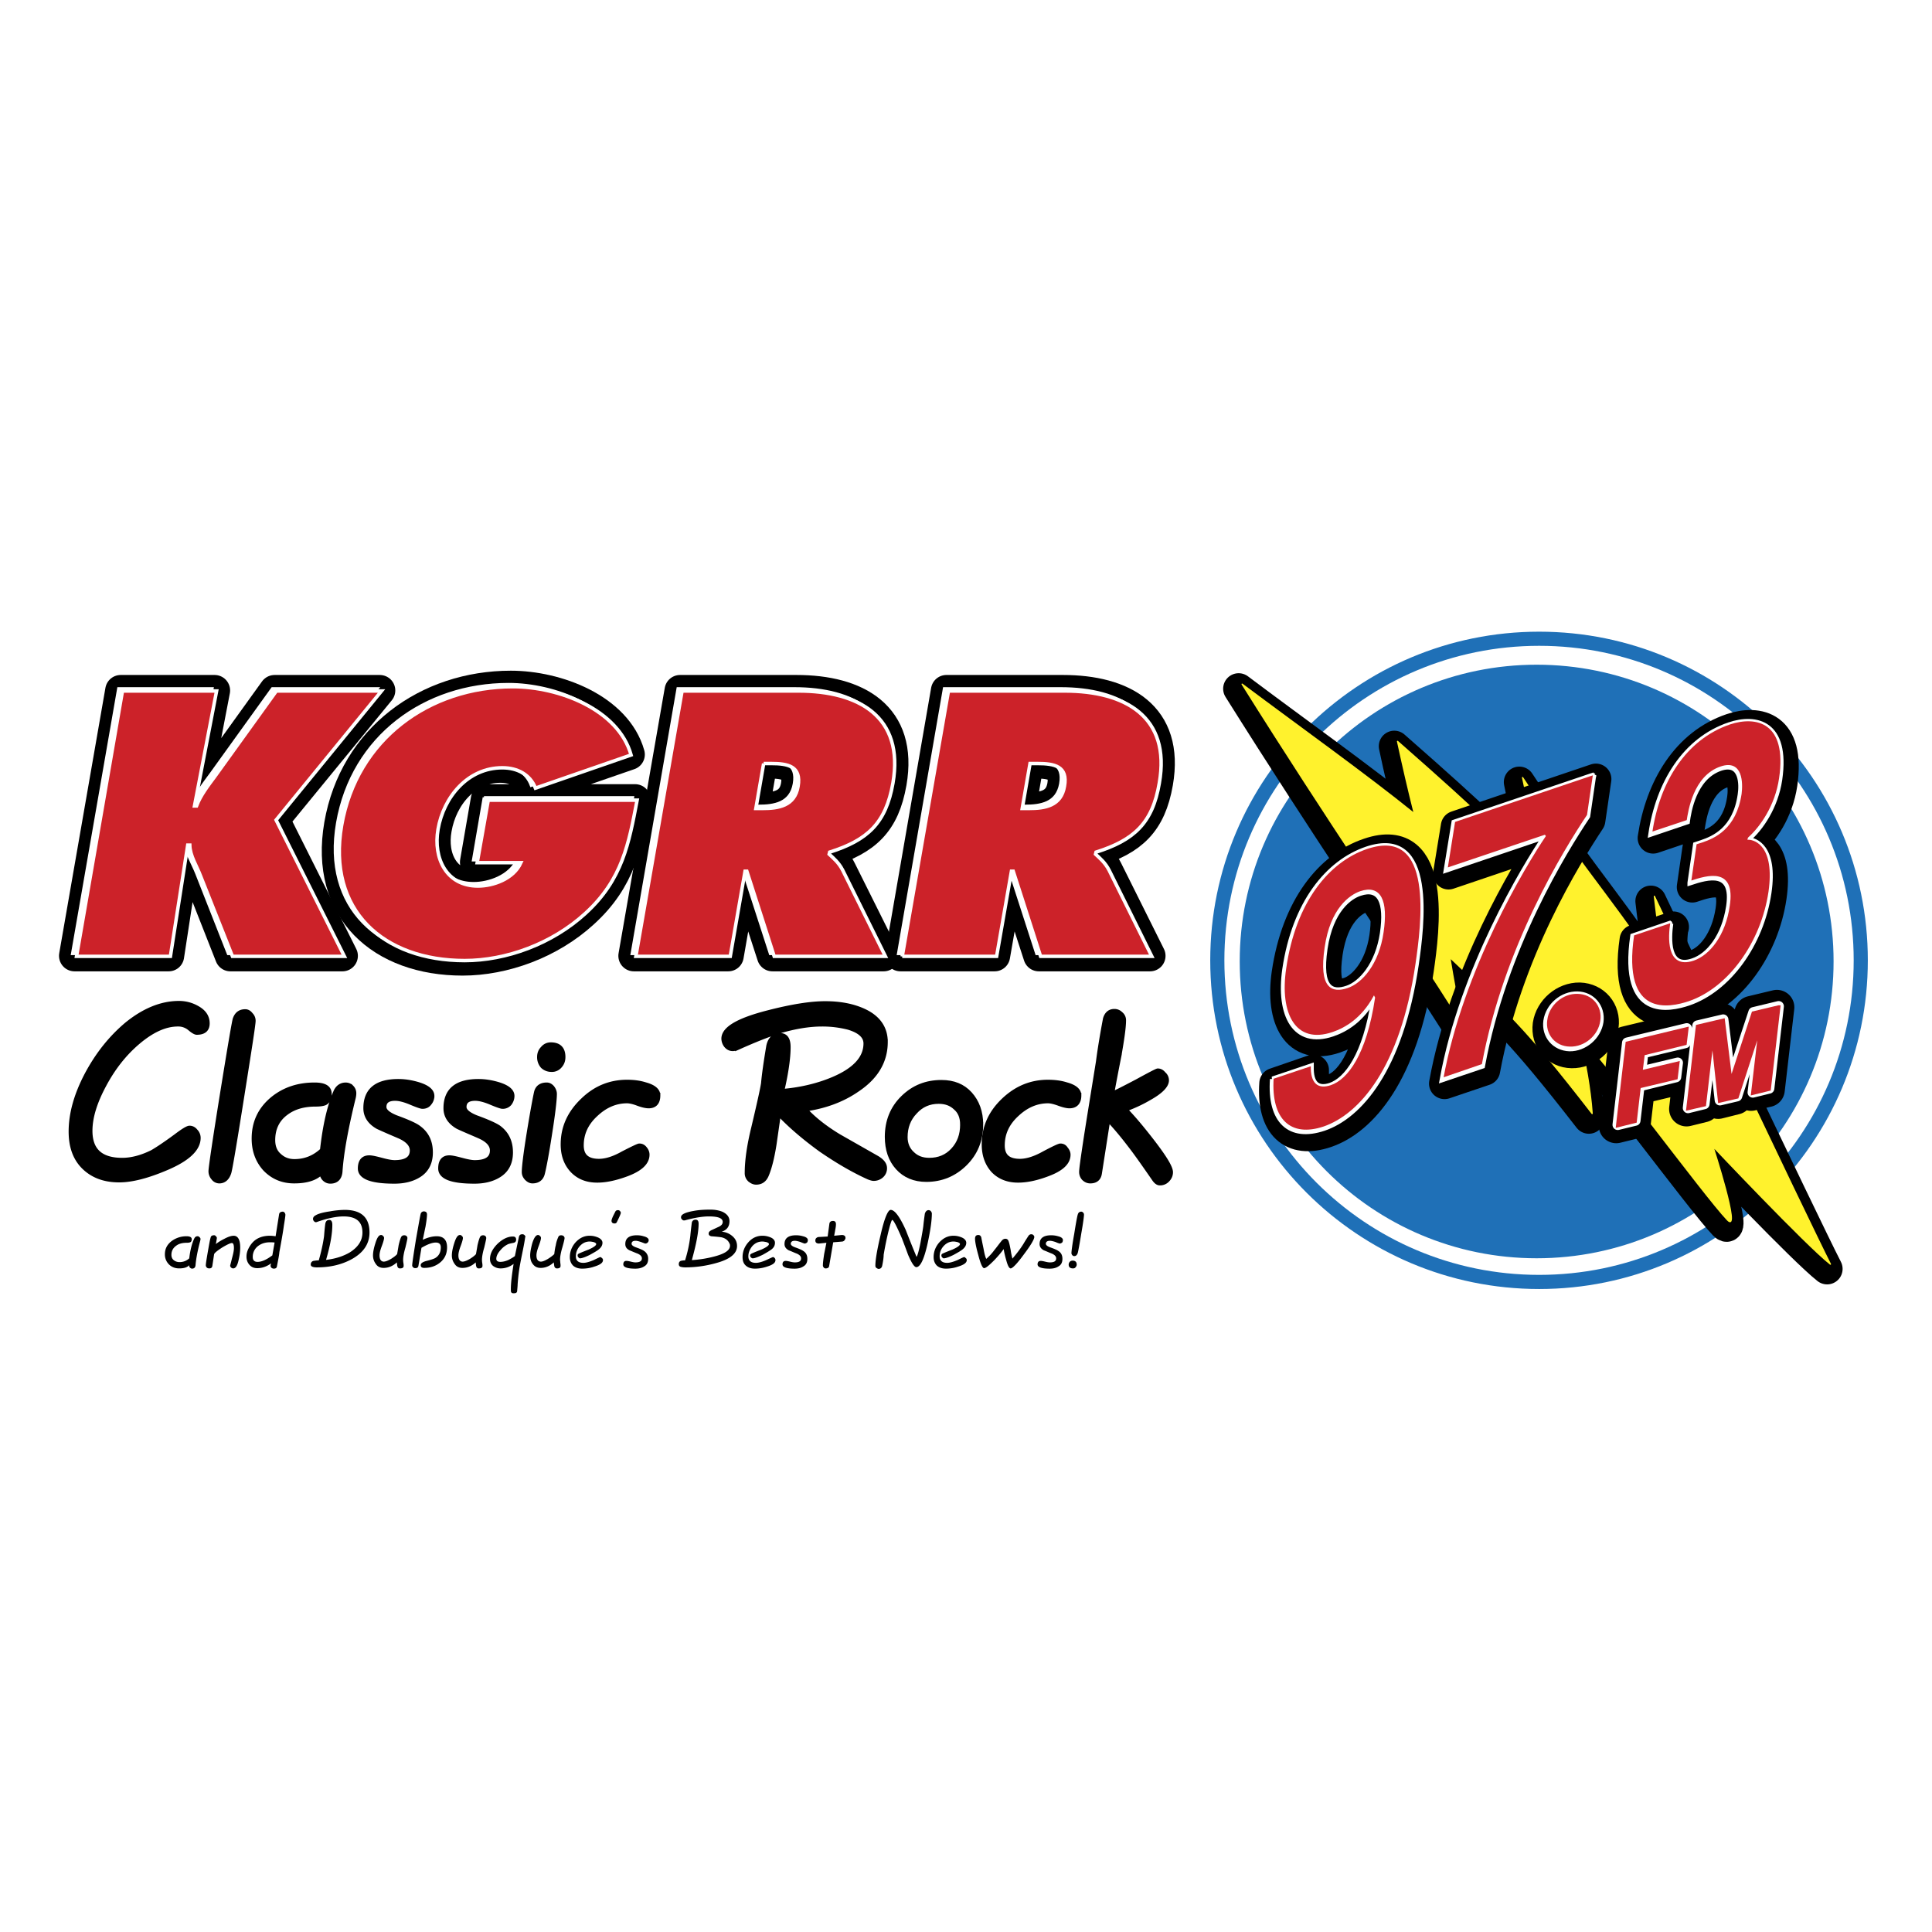 <svg xmlns="http://www.w3.org/2000/svg" width="2500" height="2500" viewBox="0 0 192.756 192.756"><path fill-rule="evenodd" clip-rule="evenodd" fill="#fff" d="M0 0h192.756v192.756H0V0z"/><path d="M7.434 95.364h9.393l1.703-11.096h.201c.025 1.077.702 2.079 1.102 3.081l3.156 8.016H34.16l-6.813-13.601L37.892 68.89H27.397l-6.111 8.491c-.702.952-1.479 1.903-1.854 2.98h-.226l2.205-11.472h-9.368L7.434 95.364z" fill-rule="evenodd" clip-rule="evenodd" stroke="#000" stroke-width="3.093" stroke-linecap="round" stroke-linejoin="round" stroke-miterlimit="2.613"/><path d="M48.512 79.784l-1.077 6.237h4.358c-.752 1.628-2.806 2.329-4.309 2.329-3.131 0-4.483-2.755-3.957-5.661.551-3.206 2.956-6.137 6.387-6.137 1.553 0 2.806.702 3.307 2.029l9.568-3.306c-1.277-4.534-7.213-6.813-11.822-6.813-8.316 0-15.58 5.21-17.083 13.826-1.478 8.517 4.208 13.501 12.273 13.501 4.107 0 8.716-1.653 12.048-4.709 3.732-3.381 4.358-6.988 5.159-11.296H48.512z" fill-rule="evenodd" clip-rule="evenodd" stroke="#000" stroke-width="3.093" stroke-linecap="round" stroke-linejoin="round" stroke-miterlimit="2.613"/><path d="M63.24 95.364h9.417l1.478-8.491h.175l2.755 8.491h11.097l-4.283-8.591c-.376-.777-.902-1.203-1.328-1.603l.025-.201c3.808-1.202 5.636-2.88 6.337-6.888 1.152-6.662-3.456-9.192-9.443-9.192H67.849L63.24 95.364zm12.774-19.237h.727c1.653 0 3.056.25 2.705 2.28-.351 1.954-1.979 2.204-3.557 2.204h-.651l.776-4.484z" fill-rule="evenodd" clip-rule="evenodd"/><path d="M63.24 95.364h9.417l1.478-8.491h.175l2.755 8.491h11.097l-4.283-8.591c-.376-.777-.902-1.203-1.328-1.603l.025-.201c3.808-1.202 5.636-2.88 6.337-6.888 1.152-6.662-3.456-9.192-9.443-9.192H67.849L63.24 95.364zm12.774-19.237h.727c1.653 0 3.056.25 2.705 2.28-.351 1.954-1.979 2.204-3.557 2.204h-.651l.776-4.484z" fill="none" stroke="#000" stroke-width="3.093" stroke-linecap="round" stroke-linejoin="round" stroke-miterlimit="2.613"/><path d="M89.84 95.364h9.394l1.477-8.491h.176l2.756 8.491h11.096l-4.283-8.591c-.377-.777-.902-1.203-1.328-1.603l.025-.201c3.807-1.202 5.637-2.88 6.338-6.888 1.15-6.662-3.457-9.192-9.443-9.192H94.424L89.84 95.364zm12.75-19.237h.727c1.652 0 3.055.25 2.705 2.28-.352 1.954-1.979 2.204-3.557 2.204h-.65l.775-4.484z" fill-rule="evenodd" clip-rule="evenodd"/><path d="M89.84 95.364h9.394l1.477-8.491h.176l2.756 8.491h11.096l-4.283-8.591c-.377-.777-.902-1.203-1.328-1.603l.025-.201c3.807-1.202 5.637-2.88 6.338-6.888 1.15-6.662-3.457-9.192-9.443-9.192H94.424L89.84 95.364zm12.75-19.237h.727c1.652 0 3.055.25 2.705 2.28-.352 1.954-1.979 2.204-3.557 2.204h-.65l.775-4.484z" fill="none" stroke="#000" stroke-width="3.093" stroke-linecap="round" stroke-linejoin="round" stroke-miterlimit="2.613"/><path d="M7.208 95.163h9.393l1.703-11.096h.226c0 1.077.676 2.053 1.077 3.081l3.156 8.015h11.172l-6.813-13.601 10.545-12.875H27.171l-6.111 8.491c-.702.952-1.453 1.903-1.854 2.98h-.225l2.204-11.472h-9.368L7.208 95.163z" fill-rule="evenodd" clip-rule="evenodd" fill="#fff" stroke="#fff" stroke-width=".258" stroke-miterlimit="2.613"/><path d="M48.287 79.559l-1.077 6.262h4.358c-.751 1.603-2.806 2.305-4.309 2.305-3.131 0-4.483-2.73-3.958-5.635.551-3.207 2.956-6.162 6.387-6.162 1.553 0 2.806.701 3.307 2.054l9.568-3.306c-1.278-4.534-7.214-6.813-11.823-6.813-8.315 0-15.58 5.185-17.083 13.826-1.478 8.516 4.208 13.5 12.273 13.5 4.108 0 8.717-1.653 12.048-4.708 3.732-3.382 4.358-6.988 5.16-11.322H48.287v-.001z" fill-rule="evenodd" clip-rule="evenodd" fill="#fff" stroke="#fff" stroke-width=".258" stroke-miterlimit="2.613"/><path d="M63.04 95.163h9.393l1.478-8.516h.176l2.755 8.516h11.096l-4.283-8.616c-.376-.777-.901-1.177-1.327-1.578l.024-.2c3.808-1.203 5.636-2.881 6.337-6.889 1.152-6.663-3.457-9.192-9.443-9.192H67.624L63.04 95.163zm12.749-19.261h.727c1.653 0 3.056.25 2.705 2.304-.351 1.954-1.979 2.204-3.557 2.204h-.651l.776-4.508z" fill-rule="evenodd" clip-rule="evenodd" fill="#fff"/><path d="M63.04 95.163h9.393l1.478-8.516h.176l2.755 8.516h11.096l-4.283-8.616c-.376-.777-.901-1.177-1.327-1.578l.024-.2c3.808-1.203 5.636-2.881 6.337-6.889 1.152-6.663-3.457-9.192-9.443-9.192H67.624L63.04 95.163zm12.749-19.261h.727c1.653 0 3.056.25 2.705 2.304-.351 1.954-1.979 2.204-3.557 2.204h-.651l.776-4.508z" fill="none" stroke="#fff" stroke-width=".258" stroke-miterlimit="2.613"/><path d="M89.615 95.163h9.393l1.479-8.516h.176l2.754 8.516h11.096l-4.281-8.616c-.377-.777-.902-1.177-1.328-1.578l.025-.2c3.807-1.203 5.635-2.881 6.336-6.889 1.152-6.663-3.457-9.192-9.443-9.192H94.199l-4.584 26.475zm12.75-19.261h.727c1.652 0 3.055.25 2.705 2.304-.352 1.954-1.979 2.204-3.557 2.204h-.652l.777-4.508z" fill-rule="evenodd" clip-rule="evenodd" fill="#fff"/><path d="M89.615 95.163h9.393l1.479-8.516h.176l2.754 8.516h11.096l-4.281-8.616c-.377-.777-.902-1.177-1.328-1.578l.025-.2c3.807-1.203 5.635-2.881 6.336-6.889 1.152-6.663-3.457-9.192-9.443-9.192H94.199l-4.584 26.475zm12.75-19.261h.727c1.652 0 3.055.25 2.705 2.304-.352 1.954-1.979 2.204-3.557 2.204h-.652l.777-4.508z" fill="none" stroke="#fff" stroke-width=".258" stroke-miterlimit="2.613"/><path d="M121.451 95.814c0-17.734 14.377-32.086 32.111-32.086 17.709 0 32.086 14.352 32.086 32.086 0 17.709-14.377 32.086-32.086 32.086-17.734 0-32.111-14.377-32.111-32.086z" fill-rule="evenodd" clip-rule="evenodd" fill="#fff" stroke="#1f70b7" stroke-width="1.41" stroke-miterlimit="2.613"/><path d="M123.805 95.915c0-16.281 13.227-29.48 29.506-29.48 16.307 0 29.508 13.2 29.508 29.48 0 16.306-13.201 29.505-29.508 29.505-16.28 0-29.506-13.199-29.506-29.505z" fill-rule="evenodd" clip-rule="evenodd" fill="#1f70b7" stroke="#1f70b7" stroke-width=".235" stroke-miterlimit="2.613"/><path d="M123.58 68.713c8.816 14.051 15.504 23.694 22.066 34.015-.576-2.23-.951-4.484-1.352-6.739 5.711 5.436 7.162 6.487 14.227 15.579-.176-2.553-.727-5.109-1.178-7.613 1.803 1.402 12.35 15.805 14.678 18.234 1.402 1.453-1.477-7.338-1.477-7.338s9.342 9.867 11.746 11.746c-2.33-4.533-17.582-36.694-17.582-36.694s.801 6.913 1.227 8.792c-3.982-6.914-7.539-10.27-14.352-20.665.574 2.68 1.301 7.063 1.777 9.769-4.408-4.408-5.26-5.46-14.252-13.351.502 2.405 1.076 4.81 1.678 7.214-4.833-3.932-11.345-8.54-17.206-12.949z" fill-rule="evenodd" clip-rule="evenodd" stroke="#000" stroke-width="3.093" stroke-linecap="round" stroke-linejoin="round" stroke-miterlimit="2.613"/><path d="M123.93 68.262c8.793 14.026 15.506 23.67 22.043 33.99-.576-2.205-.951-4.484-1.328-6.738 5.686 5.435 7.164 6.488 14.203 15.58-.176-2.555-.703-5.109-1.178-7.615 1.828 1.43 12.373 15.83 14.678 18.234 1.402 1.479-1.453-7.338-1.453-7.338s9.318 9.869 11.723 11.748c-2.305-4.535-17.559-36.695-17.559-36.695s.803 6.912 1.203 8.816c-3.984-6.938-7.541-10.294-14.354-20.664.602 2.68 1.328 7.038 1.779 9.743-4.408-4.383-5.236-5.435-14.252-13.35.525 2.43 1.076 4.834 1.678 7.214-4.834-3.908-11.322-8.541-17.183-12.925z" fill-rule="evenodd" clip-rule="evenodd" fill="#fff22d" stroke="#fff22d" stroke-width=".129" stroke-linecap="round" stroke-linejoin="round" stroke-miterlimit="2.613"/><path d="M132.422 95.038c.576-3.882 2.479-5.159 3.48-5.51 2.004-.677 2.705.901 2.256 3.982-.477 3.207-2.18 5.035-3.533 5.511-1.477.5-2.805.1-2.203-3.983zm-5.234 13.05c-.301 4.184 1.727 6.037 5.109 4.885 3.557-1.203 7.664-5.811 9.217-16.281.551-3.808 1.904-13.876-4.934-11.547-3.883 1.303-7.189 5.36-8.166 11.999-.65 4.508.977 7.689 4.76 6.412 1.326-.451 2.93-1.428 4.082-3.557l.051.049c-.852 5.686-2.756 8.117-4.359 8.643-1.201.426-1.953-.1-1.904-1.879v-.051l-3.856 1.327z" fill-rule="evenodd" clip-rule="evenodd"/><path d="M132.422 95.038c.576-3.882 2.479-5.159 3.48-5.51 2.004-.677 2.705.901 2.256 3.982-.477 3.207-2.18 5.035-3.533 5.511-1.477.5-2.805.1-2.203-3.983zm-5.234 13.05c-.301 4.184 1.727 6.037 5.109 4.885 3.557-1.203 7.664-5.811 9.217-16.281.551-3.808 1.904-13.876-4.934-11.547-3.883 1.303-7.189 5.36-8.166 11.999-.65 4.508.977 7.689 4.76 6.412 1.326-.451 2.93-1.428 4.082-3.557l.051.049c-.852 5.686-2.756 8.117-4.359 8.643-1.201.426-1.953-.1-1.904-1.879v-.051l-3.856 1.327z" fill="none" stroke="#000" stroke-width="3.093" stroke-linecap="round" stroke-linejoin="round" stroke-miterlimit="2.613"/><path d="M159.223 77.73l-13.926 4.709-.777 4.759 9.844-3.332c-2.029 3.006-8.266 13.301-10.244 24.247l4.008-1.354c2.178-11.822 8.189-21.439 10.494-24.922l.601-4.107zM168.84 88.5c1.805-.626 4.41-1.353 3.859 2.33-.451 3.005-2.004 4.934-3.582 5.461-2.605.877-2.406-2.305-2.205-3.758l.051-.05-3.832 1.302c-1.229 8.441 3.707 7.339 5.561 6.687 3.982-1.326 7.264-5.885 8.014-10.995.678-4.609-1.402-5.235-2.053-5.285v-.075c1.227-1.053 2.73-3.181 3.131-5.937.826-5.711-2.379-6.362-5.035-5.46-4.434 1.503-7.062 5.836-7.814 10.896l3.633-1.227c.148-.952.65-4.408 3.305-5.31 2.154-.727 2.129 1.628 1.979 2.604-.5 3.507-2.68 4.384-3.832 4.784l-.625.201-.555 3.832zM154.463 102.252c.227-1.504 1.629-2.705 3.131-2.68 1.504.049 2.555 1.277 2.355 2.779-.225 1.527-1.629 2.705-3.131 2.68-1.504-.023-2.554-1.277-2.355-2.779z" fill-rule="evenodd" clip-rule="evenodd" stroke="#000" stroke-width="3.093" stroke-linecap="round" stroke-linejoin="round" stroke-miterlimit="2.613"/><path d="M132.195 94.638c.576-3.883 2.48-5.185 3.482-5.511 2.004-.676 2.705.876 2.254 3.982-.475 3.182-2.178 5.035-3.531 5.486-1.478.501-2.804.126-2.205-3.957zm-5.234 13.024c-.301 4.207 1.729 6.037 5.109 4.91 3.557-1.203 7.666-5.836 9.219-16.307.551-3.808 1.902-13.852-4.936-11.547-3.883 1.328-7.188 5.386-8.164 11.999-.652 4.533.977 7.715 4.758 6.438 1.328-.451 2.932-1.428 4.084-3.559l.049.051c-.852 5.686-2.754 8.092-4.357 8.643-1.203.4-1.953-.102-1.904-1.879v-.051l-3.858 1.302z" fill-rule="evenodd" clip-rule="evenodd" fill="#fff"/><path d="M132.195 94.638c.576-3.883 2.48-5.185 3.482-5.511 2.004-.676 2.705.876 2.254 3.982-.475 3.182-2.178 5.035-3.531 5.486-1.478.501-2.804.126-2.205-3.957zm-5.234 13.024c-.301 4.207 1.729 6.037 5.109 4.91 3.557-1.203 7.666-5.836 9.219-16.307.551-3.808 1.902-13.852-4.936-11.547-3.883 1.328-7.188 5.386-8.164 11.999-.652 4.533.977 7.715 4.758 6.438 1.328-.451 2.932-1.428 4.084-3.559l.049.051c-.852 5.686-2.754 8.092-4.357 8.643-1.203.4-1.953-.102-1.904-1.879v-.051l-3.858 1.302z" fill="none" stroke="#fff" stroke-width=".515" stroke-miterlimit="2.613"/><path d="M158.998 77.33l-13.928 4.708-.775 4.759 9.844-3.331c-2.029 3.005-8.266 13.276-10.246 24.247l4.008-1.354c2.18-11.822 8.191-21.465 10.496-24.922l.601-4.107zM168.615 88.075c1.805-.601 4.408-1.327 3.857 2.354-.451 3.006-2.004 4.909-3.582 5.436-2.604.901-2.404-2.279-2.203-3.732l.049-.05-3.832 1.303c-1.227 8.441 3.707 7.314 5.561 6.687 3.982-1.352 7.264-5.886 8.016-10.996.676-4.609-1.402-5.26-2.055-5.285v-.075c1.229-1.052 2.73-3.206 3.131-5.936.828-5.711-2.379-6.362-5.033-5.46-4.434 1.503-7.064 5.836-7.814 10.896l3.631-1.228c.125-.952.65-4.433 3.307-5.335 2.154-.727 2.129 1.653 1.979 2.63-.5 3.507-2.68 4.383-3.857 4.784l-.602.2-.553 3.807zM154.238 101.852c.225-1.529 1.627-2.705 3.131-2.682 1.504.025 2.555 1.279 2.355 2.781-.227 1.502-1.629 2.705-3.133 2.68-1.501-.049-2.554-1.277-2.353-2.779z" fill-rule="evenodd" clip-rule="evenodd" fill="#fff" stroke="#fff" stroke-width=".515" stroke-miterlimit="2.613"/><path d="M7.634 95.414h9.368l1.729-11.096h.201c.024 1.077.701 2.079 1.077 3.081l3.181 8.015h11.17l-6.813-13.601 10.52-12.874H27.572L21.46 77.43c-.701.952-1.453 1.904-1.854 2.98h-.2l2.204-11.471h-9.393L7.634 95.414z" fill-rule="evenodd" clip-rule="evenodd" fill="#cc2229" stroke="#fff" stroke-width=".348" stroke-miterlimit="2.613"/><path d="M48.712 79.834L47.61 86.07h4.358c-.726 1.628-2.78 2.33-4.283 2.33-3.131 0-4.483-2.755-3.982-5.661.551-3.206 2.956-6.137 6.412-6.137 1.553 0 2.781.701 3.307 2.029l9.543-3.307c-1.277-4.534-7.189-6.813-11.797-6.813-8.315 0-15.58 5.209-17.083 13.826-1.478 8.516 4.183 13.5 12.273 13.5 4.108 0 8.717-1.653 12.048-4.709 3.707-3.381 4.333-6.988 5.16-11.296H48.712v.002z" fill-rule="evenodd" clip-rule="evenodd" fill="#cc2229" stroke="#fff" stroke-width=".348" stroke-miterlimit="2.613"/><path d="M63.44 95.414h9.418l1.478-8.491h.175l2.73 8.491h11.097l-4.259-8.591c-.4-.776-.927-1.202-1.353-1.603l.05-.2c3.782-1.202 5.611-2.88 6.312-6.888 1.152-6.663-3.457-9.192-9.418-9.192H68.049L63.44 95.414zm12.75-19.237h.751c1.653 0 3.031.25 2.681 2.279-.326 1.954-1.954 2.204-3.532 2.204h-.676l.776-4.483z" fill-rule="evenodd" clip-rule="evenodd" fill="#cc2229"/><path d="M63.44 95.414h9.418l1.478-8.491h.175l2.73 8.491h11.097l-4.259-8.591c-.4-.776-.927-1.202-1.353-1.603l.05-.2c3.782-1.202 5.611-2.88 6.312-6.888 1.152-6.663-3.457-9.192-9.418-9.192H68.049L63.44 95.414zm12.75-19.237h.751c1.653 0 3.031.25 2.681 2.279-.326 1.954-1.954 2.204-3.532 2.204h-.676l.776-4.483z" fill="none" stroke="#fff" stroke-width=".348" stroke-miterlimit="2.613"/><path d="M90.016 95.414h9.418l1.479-8.491h.176l2.73 8.491h11.096l-4.258-8.591c-.402-.776-.928-1.202-1.354-1.603l.051-.2c3.781-1.202 5.635-2.88 6.311-6.888 1.178-6.663-3.455-9.192-9.418-9.192H94.625l-4.609 26.474zm12.75-19.237h.75c1.654 0 3.057.25 2.682 2.279-.326 1.954-1.955 2.204-3.531 2.204h-.678l.777-4.483z" fill-rule="evenodd" clip-rule="evenodd" fill="#cc2229"/><path d="M90.016 95.414h9.418l1.479-8.491h.176l2.73 8.491h11.096l-4.258-8.591c-.402-.776-.928-1.202-1.354-1.603l.051-.2c3.781-1.202 5.635-2.88 6.311-6.888 1.178-6.663-3.455-9.192-9.418-9.192H94.625l-4.609 26.474zm12.75-19.237h.75c1.654 0 3.057.25 2.682 2.279-.326 1.954-1.955 2.204-3.531 2.204h-.678l.777-4.483z" fill="none" stroke="#fff" stroke-width=".348" stroke-miterlimit="2.613"/><path d="M132.246 94.537c.551-3.882 2.48-5.185 3.482-5.536 2.004-.676 2.68.902 2.229 3.982-.451 3.207-2.154 5.061-3.531 5.51-1.479.503-2.781.126-2.18-3.956zm-5.26 13.025c-.275 4.182 1.754 6.035 5.109 4.908 3.557-1.227 7.689-5.836 9.217-16.305.553-3.808 1.93-13.852-4.934-11.548-3.857 1.303-7.189 5.36-8.141 11.998-.676 4.534.951 7.714 4.734 6.437 1.328-.451 2.93-1.428 4.107-3.557l.025.051c-.852 5.686-2.73 8.09-4.357 8.641-1.203.402-1.93-.1-1.879-1.902v-.025l-3.881 1.302z" fill-rule="evenodd" clip-rule="evenodd" fill="#cc2229"/><path d="M132.246 94.537c.551-3.882 2.48-5.185 3.482-5.536 2.004-.676 2.68.902 2.229 3.982-.451 3.207-2.154 5.061-3.531 5.51-1.479.503-2.781.126-2.18-3.956zm-5.26 13.025c-.275 4.182 1.754 6.035 5.109 4.908 3.557-1.227 7.689-5.836 9.217-16.305.553-3.808 1.93-13.852-4.934-11.548-3.857 1.303-7.189 5.36-8.141 11.998-.676 4.534.951 7.714 4.734 6.437 1.328-.451 2.93-1.428 4.107-3.557l.025.051c-.852 5.686-2.73 8.09-4.357 8.641-1.203.402-1.93-.1-1.879-1.902v-.025l-3.881 1.302z" fill="none" stroke="#fff" stroke-width=".174" stroke-miterlimit="2.613"/><path d="M159.021 77.229l-13.926 4.709-.752 4.734 9.818-3.307c-2.027 3.006-8.24 13.275-10.244 24.246l4.008-1.377c2.18-11.798 8.191-21.441 10.496-24.897l.6-4.108zM168.641 87.975c1.803-.601 4.408-1.353 3.857 2.354-.426 3.006-2.004 4.909-3.557 5.435-2.631.876-2.43-2.304-2.205-3.732l.025-.05-3.807 1.278c-1.252 8.467 3.682 7.34 5.561 6.713 3.982-1.354 7.264-5.912 8.014-10.996.652-4.609-1.402-5.26-2.078-5.285l.025-.076c1.203-1.077 2.705-3.206 3.105-5.936.852-5.711-2.379-6.362-5.008-5.485-4.459 1.527-7.09 5.836-7.816 10.896l3.607-1.203c.15-.952.65-4.434 3.332-5.335 2.127-.726 2.104 1.628 1.979 2.63-.527 3.506-2.682 4.383-3.857 4.784l-.627.2-.55 3.808zM154.289 101.727c.199-1.504 1.602-2.705 3.105-2.656 1.527.025 2.58 1.277 2.354 2.781-.199 1.502-1.604 2.705-3.131 2.654-1.502-.026-2.555-1.277-2.328-2.779z" fill-rule="evenodd" clip-rule="evenodd" fill="#cc2229" stroke="#fff" stroke-width=".174" stroke-miterlimit="2.613"/><path fill-rule="evenodd" clip-rule="evenodd" stroke="#000" stroke-width="3.479" stroke-linecap="round" stroke-linejoin="round" stroke-miterlimit="2.613" d="M163.381 108.463l3.681-.877.151-1.451-3.656.875.224-1.852 4.184-1.002.176-1.453-5.938 1.428-.951 8.189 1.728-.425.401-3.432zM177.283 100.498l-2.506.602-2.254 6.838-.777-6.112-2.529.625-.951 8.192 1.627-.401.777-6.838h.025l.725 6.489 1.705-.428 2.354-7.213h.025l-.803 6.838 1.629-.375.953-8.217z"/><path fill-rule="evenodd" clip-rule="evenodd" fill="#fff" stroke="#fff" stroke-width="1.044" stroke-linecap="round" stroke-linejoin="round" stroke-miterlimit="2.613" d="M163.557 108.363l3.656-.902.176-1.428-3.659.877.202-1.853 4.209-1.002.148-1.453-5.935 1.429-.952 8.19 1.752-.426.403-3.432zM177.457 100.398l-2.504.602-2.254 6.812-.025.026-.752-6.111-2.555.599-.953 8.217 1.629-.4.801-6.838.025-.026.727 6.487 1.703-.401 2.355-7.213.026-.025-.803 6.863 1.629-.4.951-8.192z"/><path fill-rule="evenodd" clip-rule="evenodd" fill="#cc2229" stroke="#cc2229" stroke-width=".348" stroke-miterlimit="2.613" d="M163.531 108.414l3.682-.877.176-1.453-3.684.877.227-1.828 4.183-1.028.174-1.453-5.935 1.428-.952 8.215 1.729-.426.4-3.455zM177.457 100.473l-2.529.601-2.229 6.813h-.025l-.752-6.086-2.555.601-.953 8.19 1.629-.375.801-6.863h.025l.701 6.488 1.729-.401 2.355-7.24h.026l-.803 6.863 1.629-.4.951-8.191z"/><path d="M20.659 102.102c0 .602-.351.877-1.027.877-.125 0-.351-.125-.676-.4a1.807 1.807 0 0 0-1.202-.426c-1.302 0-2.655.625-4.107 1.879-1.303 1.127-2.405 2.529-3.307 4.232-.901 1.678-1.377 3.205-1.377 4.559 0 1.979 1.077 2.955 3.231 2.955.952 0 1.979-.275 3.031-.801.601-.352 1.377-.877 2.329-1.578.727-.551 1.177-.826 1.353-.826.226 0 .426.1.576.299a.914.914 0 0 1 .275.652c0 1.102-1.077 2.104-3.231 3.006-1.829.775-3.381 1.176-4.634 1.176-1.452 0-2.604-.424-3.481-1.275s-1.303-2.029-1.303-3.533c0-1.777.526-3.656 1.578-5.66 1.077-2.029 2.405-3.682 3.983-5.01 1.728-1.402 3.457-2.104 5.185-2.104.626 0 1.227.15 1.803.477.675.374 1.001.874 1.001 1.501zM25.243 101.852c0 .35-.4 2.904-1.152 7.639-.751 4.734-1.177 7.238-1.277 7.514-.175.527-.5.803-.927.803a.706.706 0 0 1-.576-.301.973.973 0 0 1-.25-.65c0-.326.375-2.906 1.152-7.74.777-4.811 1.203-7.314 1.278-7.465.175-.477.5-.701.977-.701.2 0 .376.1.526.301a.815.815 0 0 1 .249.6zM35.287 109.09c0 .15-.024.275-.05.4-.751 3.057-1.202 5.51-1.327 7.389-.05.627-.376.953-.952.953-.25 0-.451-.102-.626-.301a.975.975 0 0 1-.201-.701c-.526.65-1.453.977-2.78.977-1.152 0-2.104-.4-2.88-1.203-.727-.801-1.102-1.803-1.102-3.006 0-1.627.626-2.93 1.878-3.957 1.152-.926 2.53-1.377 4.133-1.377.977 0 1.453.275 1.453.877 0 .449-.15.727-.425.875-.176.076-.477.127-.927.127-1.177 0-2.154.275-2.931.852-.901.65-1.352 1.578-1.352 2.754 0 .652.2 1.178.626 1.553.426.402.927.602 1.553.602 1.077 0 2.004-.375 2.806-1.127.275-2.504.726-4.434 1.352-5.861.201-.426.527-.65.952-.65.226 0 .401.074.576.25a.786.786 0 0 1 .224.574zM43.077 109.34c0 .275-.1.527-.276.727-.15.201-.375.301-.651.301-.125 0-.501-.125-1.152-.4s-1.177-.4-1.578-.4c-.751 0-1.127.301-1.127.877 0 .4.401.75 1.202 1.076 1.178.426 1.929.775 2.229 1.002.802.576 1.202 1.377 1.202 2.455 0 1.002-.375 1.752-1.127 2.229-.626.4-1.428.627-2.455.627-2.254 0-3.381-.426-3.381-1.254 0-.701.3-1.051.876-1.051.276 0 .676.1 1.252.25.551.15.977.227 1.277.227 1.177 0 1.778-.402 1.778-1.229 0-.551-.401-1.027-1.202-1.402-.752-.326-1.478-.627-2.229-.977-.802-.451-1.202-1.078-1.202-1.828 0-1.779 1.077-2.656 3.231-2.656.626 0 1.278.1 1.954.301.903.273 1.379.648 1.379 1.125zM51.067 109.34c0 .275-.1.527-.25.727a.856.856 0 0 1-.676.301c-.125 0-.501-.125-1.152-.4s-1.177-.4-1.578-.4c-.751 0-1.127.301-1.127.877 0 .4.401.75 1.202 1.076 1.177.426 1.929.775 2.255 1.002.776.576 1.177 1.377 1.177 2.455 0 1.002-.375 1.752-1.127 2.229-.626.4-1.428.627-2.455.627-2.254 0-3.356-.426-3.356-1.254 0-.701.275-1.051.852-1.051.275 0 .676.1 1.252.25.551.15.977.227 1.277.227 1.177 0 1.778-.402 1.778-1.229 0-.551-.4-1.027-1.202-1.402-.727-.326-1.478-.627-2.229-.977-.801-.451-1.202-1.078-1.202-1.828 0-1.779 1.077-2.656 3.231-2.656.626 0 1.277.1 1.954.301.9.273 1.376.648 1.376 1.125z" fill-rule="evenodd" clip-rule="evenodd" stroke="#000" stroke-width=".522" stroke-miterlimit="2.613"/><path d="M56.152 105.459c0 .35-.101.625-.326.875a.987.987 0 0 1-.777.352c-.351 0-.626-.102-.876-.326a1.318 1.318 0 0 1-.325-.9c0-.326.1-.602.325-.828.2-.25.476-.375.777-.375.8-.001 1.202.399 1.202 1.202zm-.852 3.682c0 .574-.15 1.902-.476 3.957-.3 1.953-.551 3.281-.726 3.982-.125.477-.452.727-.978.727-.2 0-.375-.102-.551-.275-.176-.201-.25-.377-.25-.602 0-.477.15-1.779.5-3.932.351-2.154.602-3.482.727-4.033.125-.477.476-.701 1.001-.701.201 0 .376.1.526.275.152.199.227.4.227.602z" fill-rule="evenodd" clip-rule="evenodd"/><path d="M56.152 105.459c0 .35-.101.625-.326.875a.987.987 0 0 1-.777.352c-.351 0-.626-.102-.876-.326a1.318 1.318 0 0 1-.325-.9c0-.326.1-.602.325-.828.2-.25.476-.375.777-.375.8-.001 1.202.399 1.202 1.202zm-.852 3.682c0 .574-.15 1.902-.476 3.957-.3 1.953-.551 3.281-.726 3.982-.125.477-.452.727-.978.727-.2 0-.375-.102-.551-.275-.176-.201-.25-.377-.25-.602 0-.477.15-1.779.5-3.932.351-2.154.602-3.482.727-4.033.125-.477.476-.701 1.001-.701.201 0 .376.1.526.275.152.199.227.4.227.602z" fill="none" stroke="#000" stroke-width=".522" stroke-miterlimit="2.613"/><path d="M65.62 109.289c0 .678-.301 1.027-.902 1.027-.25 0-.601-.074-1.077-.25-.451-.174-.827-.25-1.077-.25-1.152 0-2.204.451-3.156 1.352-.952.877-1.428 1.904-1.428 3.107 0 1.076.601 1.602 1.778 1.602.701 0 1.503-.25 2.43-.775.977-.502 1.503-.752 1.603-.752.201 0 .375.076.526.275.15.176.226.375.226.576 0 .777-.676 1.402-2.004 1.904-1.077.4-2.054.625-2.956.625-1.027 0-1.829-.324-2.455-.977-.626-.676-.927-1.527-.927-2.58 0-1.703.676-3.156 2.004-4.408 1.252-1.201 2.705-1.777 4.358-1.777.651 0 1.252.074 1.803.25.828.225 1.254.576 1.254 1.051zM88.312 103.955c0 1.904-.926 3.48-2.805 4.734-1.478 1.025-3.256 1.678-5.285 1.953.852.951 2.004 1.879 3.457 2.756l3.832 2.18c.476.299.727.6.727.977a.945.945 0 0 1-.326.727 1.116 1.116 0 0 1-.751.275c-.125 0-.276-.051-.476-.125-1.503-.678-3.106-1.604-4.809-2.781-1.653-1.203-3.056-2.404-4.208-3.633-.15 1.027-.301 2.08-.451 3.131-.201 1.277-.451 2.305-.752 3.031-.2.502-.526.752-1.027.752-.225 0-.425-.1-.626-.275a.832.832 0 0 1-.25-.627c0-1.178.201-2.68.651-4.508.576-2.43.902-3.908.977-4.434.075-.852.25-2.104.526-3.732.15-.676.526-1.027 1.102-1.027.551 0 .801.377.801 1.152 0 1.027-.2 2.529-.651 4.434 1.854-.15 3.582-.551 5.135-1.201 2.205-.928 3.307-2.129 3.307-3.607 0-.727-.576-1.277-1.753-1.629a10.555 10.555 0 0 0-2.63-.324c-1.353 0-2.781.25-4.309.701-1.027.326-2.379.852-4.107 1.627a1.32 1.32 0 0 1-.501.125c-.25 0-.451-.1-.626-.301a1.124 1.124 0 0 1-.251-.676c0-.977 1.478-1.828 4.434-2.58 2.33-.6 4.208-.9 5.661-.9 1.502 0 2.78.25 3.857.75 1.401.651 2.127 1.678 2.127 3.055z" fill-rule="evenodd" clip-rule="evenodd" stroke="#000" stroke-width=".522" stroke-miterlimit="2.613"/><path d="M97.832 112.195c0 1.578-.553 2.881-1.604 3.908s-2.329 1.553-3.807 1.553c-1.177 0-2.129-.4-2.831-1.178-.701-.775-1.051-1.803-1.051-3.055 0-1.555.525-2.855 1.578-3.883 1.052-1.027 2.304-1.529 3.807-1.529 1.202 0 2.129.377 2.831 1.152.7.778 1.077 1.78 1.077 3.032zm-1.78 0c0-.727-.226-1.303-.701-1.703-.451-.426-1.002-.625-1.703-.625-.952 0-1.753.35-2.38 1.051-.651.676-.977 1.527-.977 2.529 0 .701.25 1.277.726 1.703.451.428 1.002.627 1.704.627.952 0 1.753-.326 2.379-1.002.652-.701.952-1.552.952-2.58z" fill-rule="evenodd" clip-rule="evenodd"/><path d="M97.832 112.195c0 1.578-.553 2.881-1.604 3.908s-2.329 1.553-3.807 1.553c-1.177 0-2.129-.4-2.831-1.178-.701-.775-1.051-1.803-1.051-3.055 0-1.555.525-2.855 1.578-3.883 1.052-1.027 2.304-1.529 3.807-1.529 1.202 0 2.129.377 2.831 1.152.7.778 1.077 1.78 1.077 3.032zm-1.78 0c0-.727-.226-1.303-.701-1.703-.451-.426-1.002-.625-1.703-.625-.952 0-1.753.35-2.38 1.051-.651.676-.977 1.527-.977 2.529 0 .701.25 1.277.726 1.703.451.428 1.002.627 1.704.627.952 0 1.753-.326 2.379-1.002.652-.701.952-1.552.952-2.58z" fill="none" stroke="#000" stroke-width=".522" stroke-miterlimit="2.613"/><path d="M107.625 109.289c0 .678-.326 1.027-.928 1.027-.225 0-.576-.074-1.051-.25-.477-.174-.828-.25-1.078-.25-1.152 0-2.203.451-3.156 1.352-.951.877-1.428 1.904-1.428 3.107 0 1.076.576 1.602 1.779 1.602.676 0 1.502-.25 2.43-.775.951-.502 1.477-.752 1.604-.752.199 0 .375.076.5.275.15.176.25.375.25.576 0 .777-.676 1.402-2.027 1.904-1.053.4-2.029.625-2.957.625-1.002 0-1.828-.324-2.453-.977-.602-.676-.902-1.527-.902-2.58 0-1.703.65-3.156 1.979-4.408 1.277-1.201 2.73-1.777 4.357-1.777.652 0 1.277.074 1.828.25.827.225 1.253.576 1.253 1.051zM116.768 116.955c0 .301-.127.551-.326.75a.963.963 0 0 1-.727.301c-.176 0-.35-.125-.525-.375-1.002-1.453-1.729-2.48-2.205-3.105-.852-1.127-1.652-2.104-2.455-2.932l-.852 5.461c-.074.502-.375.752-.9.752-.252 0-.451-.102-.627-.275a.903.903 0 0 1-.225-.602c0-.301.15-1.352.426-3.182.225-1.477.65-4.082 1.252-7.814.125-.977.35-2.43.701-4.283.15-.5.451-.727.877-.727.225 0 .426.076.602.25a.769.769 0 0 1 .301.627c0 .701-.176 1.904-.477 3.607a229.357 229.357 0 0 0-.727 3.807c.275-.1 1.127-.525 2.555-1.277 1.328-.727 2.004-1.076 2.078-1.076.201 0 .402.1.553.301a.793.793 0 0 1 .299.625c0 .502-.576 1.102-1.752 1.754-.727.426-1.529.801-2.43 1.127.701.701 1.578 1.729 2.629 3.08 1.302 1.677 1.955 2.73 1.955 3.206z" fill-rule="evenodd" clip-rule="evenodd" stroke="#000" stroke-width=".522" stroke-miterlimit="2.613"/><path d="M20.008 123.643c0 .025-.025.074-.025.125-.275 1.027-.426 1.854-.476 2.48-.025.199-.125.324-.35.324-.076 0-.151-.049-.201-.1-.075-.074-.1-.15-.075-.25-.2.225-.526.326-1.002.326-.401 0-.751-.127-1.027-.402a1.402 1.402 0 0 1-.401-1.002c0-.551.225-.977.676-1.326a2.477 2.477 0 0 1 1.478-.477c.351 0 .526.1.526.301 0 .15-.05.25-.15.301a1.044 1.044 0 0 1-.351.049c-.401 0-.751.076-1.027.275-.325.227-.501.527-.501.928 0 .225.075.4.226.525s.351.201.576.201a1.4 1.4 0 0 0 .977-.377c.1-.85.276-1.502.501-1.979.075-.148.175-.225.326-.225.075 0 .15.025.2.1.075.052.1.126.1.203zM23.965 124.469c0 .375-.05.777-.15 1.203-.125.6-.3.877-.551.877-.075 0-.125-.025-.201-.076-.05-.051-.1-.125-.1-.201 0-.023.075-.275.175-.701.125-.449.201-.801.201-1.051 0-.352-.075-.502-.201-.502-.15 0-.476.15-.977.451-.5.326-.776.551-.801.676l-.175 1.152c-.025.176-.125.252-.3.252a.416.416 0 0 1-.25-.076c-.05-.074-.101-.125-.101-.225 0-.176.075-.627.2-1.354.125-.701.201-1.178.276-1.402.025-.176.15-.25.351-.25.075 0 .125.025.175.1a.22.22 0 0 1 .101.176s-.025.199-.101.602c.25-.201.551-.377.852-.527.375-.199.676-.301.927-.301.425-.001.65.401.65 1.177zM28.474 121.188c0 .125-.05.477-.15 1.078-.075.576-.226 1.451-.451 2.654-.024.326-.125.801-.25 1.453-.025.125-.125.199-.301.199a.4.4 0 0 1-.226-.074c-.05-.051-.1-.125-.1-.201 0-.074.024-.15.05-.25-.451.326-.902.477-1.378.477-.326 0-.576-.102-.776-.326s-.3-.5-.3-.826c0-.25.049-.502.2-.803.125-.25.275-.475.476-.676.4-.4.977-.602 1.653-.602.2 0 .401.025.576.051l.351-2.205c.024-.148.149-.25.375-.25.075 0 .125.051.175.102a.38.38 0 0 1 .076.199zm-1.077 2.781c-.15-.025-.301-.025-.476-.025-.451 0-.852.125-1.177.375a1.341 1.341 0 0 0-.526 1.102c0 .326.175.477.476.477.4 0 .876-.199 1.478-.65l.225-1.279zM36.865 122.967c0 1.152-.626 2.053-1.854 2.705-1.002.525-2.129.775-3.406.775-.401 0-.602-.1-.602-.275 0-.199.101-.326.276-.375.175-.025.351-.051.526-.051.25-.877.426-1.678.526-2.404.024-.275.05-.701.125-1.252.05-.25.175-.377.401-.377.2 0 .3.176.3.477 0 .977-.226 2.129-.626 3.508.901-.102 1.703-.352 2.379-.752.827-.527 1.252-1.178 1.252-1.979 0-1.078-.626-1.604-1.878-1.604-.702 0-1.578.176-2.58.525-.075.025-.125.051-.175.051a.227.227 0 0 1-.2-.1.307.307 0 0 1-.1-.227c0-.15.1-.275.25-.352.276-.174.751-.299 1.428-.4a8.93 8.93 0 0 1 1.478-.15c1.653.001 2.48.753 2.48 2.257zM40.647 123.518c0 .1-.075.426-.2.951-.15.502-.226.928-.226 1.229 0 .049 0 .148.025.299.025.127.025.227.025.301 0 .176-.125.252-.375.252-.125 0-.226-.076-.251-.227-.025-.025-.025-.176-.05-.375-.401.375-.852.551-1.328.551-.326 0-.601-.125-.776-.4a1.395 1.395 0 0 1-.276-.852c0-.301.075-.701.226-1.178.176-.576.351-.852.576-.852.075 0 .15.025.2.1a.23.23 0 0 1 .101.201c0 .125-.075.4-.226.801s-.226.701-.226.928c0 .4.15.625.426.625.175 0 .426-.1.727-.275.276-.176.476-.324.601-.475.075-.426.125-.703.15-.877.075-.326.15-.602.25-.826.075-.127.175-.176.325-.176.075 0 .15.025.201.074.076.05.101.124.101.201zM44.604 124.443c0 .627-.226 1.127-.676 1.504-.451.375-.977.551-1.603.551-.25 0-.351-.1-.351-.275s.175-.301.501-.4c.501-.125.826-.227.977-.326.351-.225.526-.576.526-1.053 0-.324-.175-.475-.501-.475-.351 0-.826.174-1.427.525l-.3 1.777c-.025.176-.125.252-.326.252a.28.28 0 0 1-.2-.076c-.075-.074-.1-.125-.1-.199 0-.176.125-1.027.375-2.58.276-1.553.426-2.406.476-2.58a.325.325 0 0 1 .326-.227c.075 0 .15.025.226.076.05.074.075.125.075.225 0 .252-.05.652-.15 1.229-.101.451-.176.877-.276 1.303.501-.227.952-.352 1.403-.352.674 0 1.025.375 1.025 1.101zM48.512 123.518c0 .1-.075.426-.2.951-.151.502-.226.928-.226 1.229 0 .049 0 .148.025.299.025.127.025.227.025.301 0 .176-.125.252-.375.252-.125 0-.226-.076-.25-.227-.025-.025-.025-.176-.05-.375-.401.375-.852.551-1.328.551-.325 0-.601-.125-.776-.4a1.394 1.394 0 0 1-.275-.852c0-.301.075-.701.226-1.178.176-.576.351-.852.576-.852.075 0 .151.025.201.1.075.051.1.125.1.201 0 .125-.075.4-.225.801-.15.4-.225.701-.225.928 0 .4.15.625.426.625.175 0 .426-.1.727-.275.275-.176.476-.324.601-.475.075-.426.125-.703.15-.877.076-.326.15-.602.251-.826.075-.127.175-.176.325-.176.075 0 .15.025.2.074.072.05.097.124.097.201zM52.419 123.393l-.025.074c-.05.377-.15.902-.3 1.629s-.25 1.277-.3 1.627a19.599 19.599 0 0 0-.15 1.428c0 .15-.025.377-.05.678-.025.148-.125.199-.351.199-.125 0-.201-.025-.25-.125-.025-.051-.025-.15-.025-.301 0-.576.1-1.402.275-2.504a2.077 2.077 0 0 1-1.328.451c-.275 0-.526-.102-.726-.252-.201-.174-.301-.4-.301-.701 0-.5.251-1.002.752-1.502.501-.477 1.027-.727 1.528-.727.226 0 .326.1.326.326 0 .15-.075.25-.225.299-.125.025-.301.051-.551.127a2.162 2.162 0 0 0-.776.6c-.276.301-.426.602-.426.877 0 .201.15.301.4.301.226 0 .476-.051.776-.176.251-.125.476-.25.677-.4l.4-1.902c.05-.201.15-.277.351-.277a.28.28 0 0 1 .2.076c.049.05.099.098.099.175zM56.327 123.518c0 .1-.075.426-.226.951-.15.502-.225.928-.225 1.229 0 .049.025.148.025.299.025.127.025.227.025.301 0 .176-.125.252-.351.252-.15 0-.226-.076-.276-.227 0-.025-.025-.176-.05-.375-.401.375-.852.551-1.303.551-.351 0-.601-.125-.801-.4-.176-.227-.25-.527-.25-.852 0-.301.075-.701.2-1.178.175-.576.375-.852.577-.852.075 0 .149.025.2.1a.23.23 0 0 1 .101.201c0 .125-.076.4-.226.801-.15.4-.226.701-.226.928 0 .4.151.625.451.625.175 0 .4-.1.701-.275.276-.176.476-.324.626-.475.05-.426.101-.703.15-.877.051-.326.151-.602.251-.826.05-.127.15-.176.301-.176a.41.41 0 0 1 .225.074c.051.05.101.124.101.201zM60.159 125.721c0 .275-.3.477-.876.652-.426.15-.852.199-1.203.199-.375 0-.676-.1-.902-.301-.2-.199-.325-.475-.325-.852 0-.551.2-1.051.576-1.477.4-.426.852-.652 1.402-.652.275 0 .526.051.776.15.326.125.501.326.501.551 0 .252-.125.451-.326.627-.2.176-.526.352-.926.576-.451.225-.802.35-1.002.35-.051 0-.101-.049-.15-.1a.268.268 0 0 1-.075-.174c0-.102.025-.15.125-.201.326-.15.651-.275.977-.4.5-.227.751-.402.751-.551 0-.076-.1-.15-.275-.201-.125-.025-.25-.051-.376-.051-.376 0-.701.15-.977.451s-.401.652-.401 1.027c0 .426.25.65.751.65.275 0 .601-.1 1.026-.275.402-.199.627-.301.652-.301.075 0 .125.051.175.102.077.05.102.126.102.201zM61.938 121.012c0 .076-.125.377-.375.877-.05.125-.125.176-.251.176-.2 0-.301-.1-.301-.275 0-.076.051-.225.151-.451l.226-.451c.05-.1.125-.15.275-.15.075 0 .15.025.2.102.05.047.075.098.075.172zM64.718 123.717a.324.324 0 0 1-.1.252.321.321 0 0 1-.226.1c-.05 0-.175-.051-.426-.15-.226-.074-.4-.125-.551-.125-.276 0-.401.1-.401.301 0 .125.15.25.426.35.426.15.701.275.801.352a.904.904 0 0 1 .426.801c0 .352-.125.602-.4.752-.226.15-.526.225-.877.225-.801 0-1.202-.15-1.202-.426 0-.225.1-.35.3-.35.101 0 .25.025.451.074.2.051.351.076.451.076.426 0 .651-.125.651-.402 0-.199-.15-.35-.426-.475-.275-.1-.551-.227-.802-.326-.3-.15-.426-.35-.426-.625 0-.576.376-.877 1.152-.877.226 0 .451.025.677.1.326.074.502.222.502.373zM73.535 124.318c0 .752-.702 1.328-2.104 1.703a11.416 11.416 0 0 1-3.056.426c-.201 0-.351-.025-.426-.049-.149-.025-.226-.127-.226-.275 0-.176.076-.277.201-.326.1-.025.225-.051.426-.051.25-.801.426-1.604.525-2.455.025-.301.075-.75.15-1.326.05-.176.176-.277.376-.277s.3.127.3.402c0 .801-.225 2.004-.676 3.631a11.604 11.604 0 0 0 2.204-.35c1.077-.275 1.603-.627 1.603-1.078 0-.074 0-.15-.05-.225-.15-.352-.451-.551-.827-.627-.351-.049-.677-.074-1.001-.1-.176-.051-.251-.125-.251-.275s.125-.275.375-.375c.226-.102.426-.201.651-.301.251-.125.376-.275.376-.477 0-.375-.451-.551-1.378-.551-.626 0-1.402.125-2.329.375-.05.025-.1.025-.15.025a.227.227 0 0 1-.2-.1c-.075-.051-.101-.125-.101-.227 0-.275.426-.475 1.277-.625.551-.102 1.103-.125 1.653-.125.451 0 .876.074 1.228.225.45.225.676.525.676.928 0 .525-.25.875-.777 1.051.401.025.752.176 1.052.426.328.277.479.603.479 1.003zM77.367 125.721c0 .275-.275.477-.852.652-.451.15-.852.199-1.202.199-.375 0-.676-.1-.902-.301-.225-.199-.325-.475-.325-.852 0-.551.2-1.051.576-1.477.376-.426.852-.652 1.403-.652.275 0 .526.051.777.15.325.125.476.326.476.551 0 .252-.1.451-.301.627-.225.176-.526.352-.927.576-.476.225-.802.35-1.002.35-.05 0-.125-.049-.175-.1a.268.268 0 0 1-.075-.174c0-.102.05-.15.151-.201.325-.15.651-.275.977-.4.5-.227.751-.402.751-.551 0-.076-.1-.15-.276-.201-.15-.025-.275-.051-.375-.051-.401 0-.727.15-1.002.451-.25.301-.401.652-.401 1.027 0 .426.25.65.752.65.275 0 .626-.1 1.026-.275.426-.199.651-.301.676-.301.075 0 .125.051.175.102.05.05.075.126.075.201zM80.598 123.717a.426.426 0 0 1-.075.252c-.075.049-.15.1-.25.1-.025 0-.175-.051-.401-.15-.226-.074-.426-.125-.576-.125-.25 0-.4.1-.4.301 0 .125.15.25.426.35.426.15.701.275.801.352.301.176.426.451.426.801 0 .352-.125.602-.4.752-.225.15-.501.225-.876.225-.801 0-1.202-.15-1.202-.426 0-.225.1-.35.326-.35.075 0 .225.025.426.074.2.051.351.076.476.076.426 0 .626-.125.626-.402 0-.199-.15-.35-.426-.475-.276-.1-.526-.227-.802-.326-.275-.15-.426-.35-.426-.625 0-.576.375-.877 1.152-.877.226 0 .451.025.701.1.324.074.474.222.474.373zM84.355 123.518c0 .074-.05.15-.1.225-.05.076-.125.102-.201.125l-.926.076-.401 2.354c-.025.176-.15.252-.351.252a.225.225 0 0 1-.2-.102.282.282 0 0 1-.076-.199c0-.252.05-.627.125-1.127l.226-1.129c-.501.051-.751.076-.727.076-.25 0-.376-.1-.376-.301 0-.1.025-.176.075-.225a.388.388 0 0 1 .226-.125l.927-.051.176-1.303c.024-.15.15-.25.35-.25.201 0 .301.1.301.324 0 .15-.025.352-.075.576-.025.201-.075.4-.1.576l.751-.074c.251.001.376.1.376.302zM92.971 121.062c0 .727-.15 1.729-.426 3.006-.351 1.578-.726 2.354-1.126 2.354-.201 0-.476-.426-.827-1.252-.2-.551-.4-1.076-.601-1.604-.526-1.227-.852-1.854-.977-1.854-.05 0-.175.352-.351 1.053a32.133 32.133 0 0 0-.5 2.43c0 .25-.05.627-.15 1.102-.05.201-.176.301-.351.301-.075 0-.15-.049-.226-.1s-.1-.125-.1-.227c0-.574.175-1.602.526-3.08.376-1.652.727-2.48 1.002-2.48.401 0 .902.678 1.503 2.004.351.902.701 1.779 1.077 2.682.076-.076.226-.553.401-1.453.125-.701.225-1.229.275-1.629.025-.275.075-.676.151-1.227.075-.227.2-.352.375-.352.1 0 .175.051.226.102.049.074.099.15.099.224zM96.453 125.721c0 .275-.3.477-.876.652-.426.15-.852.199-1.202.199-.376 0-.676-.1-.902-.301-.2-.199-.325-.475-.325-.852 0-.551.2-1.051.576-1.477.401-.426.852-.652 1.403-.652.276 0 .526.051.776.15.326.125.501.326.501.551 0 .252-.125.451-.326.627s-.526.352-.927.576c-.451.225-.802.35-1.002.35-.05 0-.101-.049-.15-.1a.268.268 0 0 1-.075-.174c0-.102.025-.15.125-.201.326-.15.651-.275.977-.4.501-.227.751-.402.751-.551 0-.076-.101-.15-.275-.201-.125-.025-.251-.051-.376-.051-.376 0-.701.15-.977.451s-.401.652-.401 1.027c0 .426.25.65.751.65.275 0 .601-.1 1.027-.275.401-.199.626-.301.651-.301.075 0 .125.051.175.102.076.05.101.126.101.201zM103.191 123.418c0 .225-.352.826-1.053 1.752-.676.928-1.127 1.379-1.303 1.379-.15 0-.301-.277-.451-.852a9.236 9.236 0 0 1-.25-1.078c-.225.326-.525.676-.926 1.102-.525.527-.852.803-1.027.803-.15 0-.35-.426-.576-1.303-.225-.803-.326-1.354-.326-1.629 0-.25.102-.375.326-.375.15 0 .25.074.301.25 0 .025.074.4.225 1.127.102.576.201.902.275 1.002.252-.225.527-.5.803-.877.25-.301.475-.625.727-.926.1-.125.225-.201.375-.201.176 0 .275.102.326.275.074.201.125.477.199.852.051.377.125.652.176.852.4-.475.777-.951 1.102-1.477.102-.176.275-.451.502-.803.074-.1.176-.15.275-.15.074 0 .15.025.201.076.074.074.099.125.099.201zM106.047 123.717a.433.433 0 0 1-.074.252c-.076.049-.152.1-.252.1a2.27 2.27 0 0 1-.4-.15c-.227-.074-.426-.125-.576-.125-.25 0-.4.1-.4.301 0 .125.15.25.426.35.426.15.701.275.801.352.301.176.426.451.426.801 0 .352-.125.602-.4.752-.225.15-.502.225-.877.225-.801 0-1.203-.15-1.203-.426 0-.225.102-.35.326-.35.076 0 .227.025.426.074.201.051.352.076.477.076.426 0 .627-.125.627-.402 0-.199-.15-.35-.426-.475-.277-.1-.527-.227-.803-.326-.275-.15-.426-.35-.426-.625 0-.576.377-.877 1.152-.877.225 0 .451.025.701.1.324.074.475.222.475.373zM108.15 121.188c0 .15-.074.777-.275 1.904-.176 1.102-.301 1.752-.35 1.928-.076.201-.176.301-.352.301-.076 0-.125-.025-.201-.1-.049-.076-.074-.125-.074-.201 0-.15.074-.801.275-1.904.176-1.125.301-1.777.352-1.928.049-.199.174-.301.35-.301.076 0 .125.025.201.102a.282.282 0 0 1 .074.199zm-.726 4.984c0 .1-.051.201-.125.275-.051.076-.15.102-.25.102-.275 0-.426-.127-.426-.377 0-.125.049-.199.1-.275a.41.41 0 0 1 .275-.125c.275-.001.426.124.426.4z" fill-rule="evenodd" clip-rule="evenodd"/></svg>